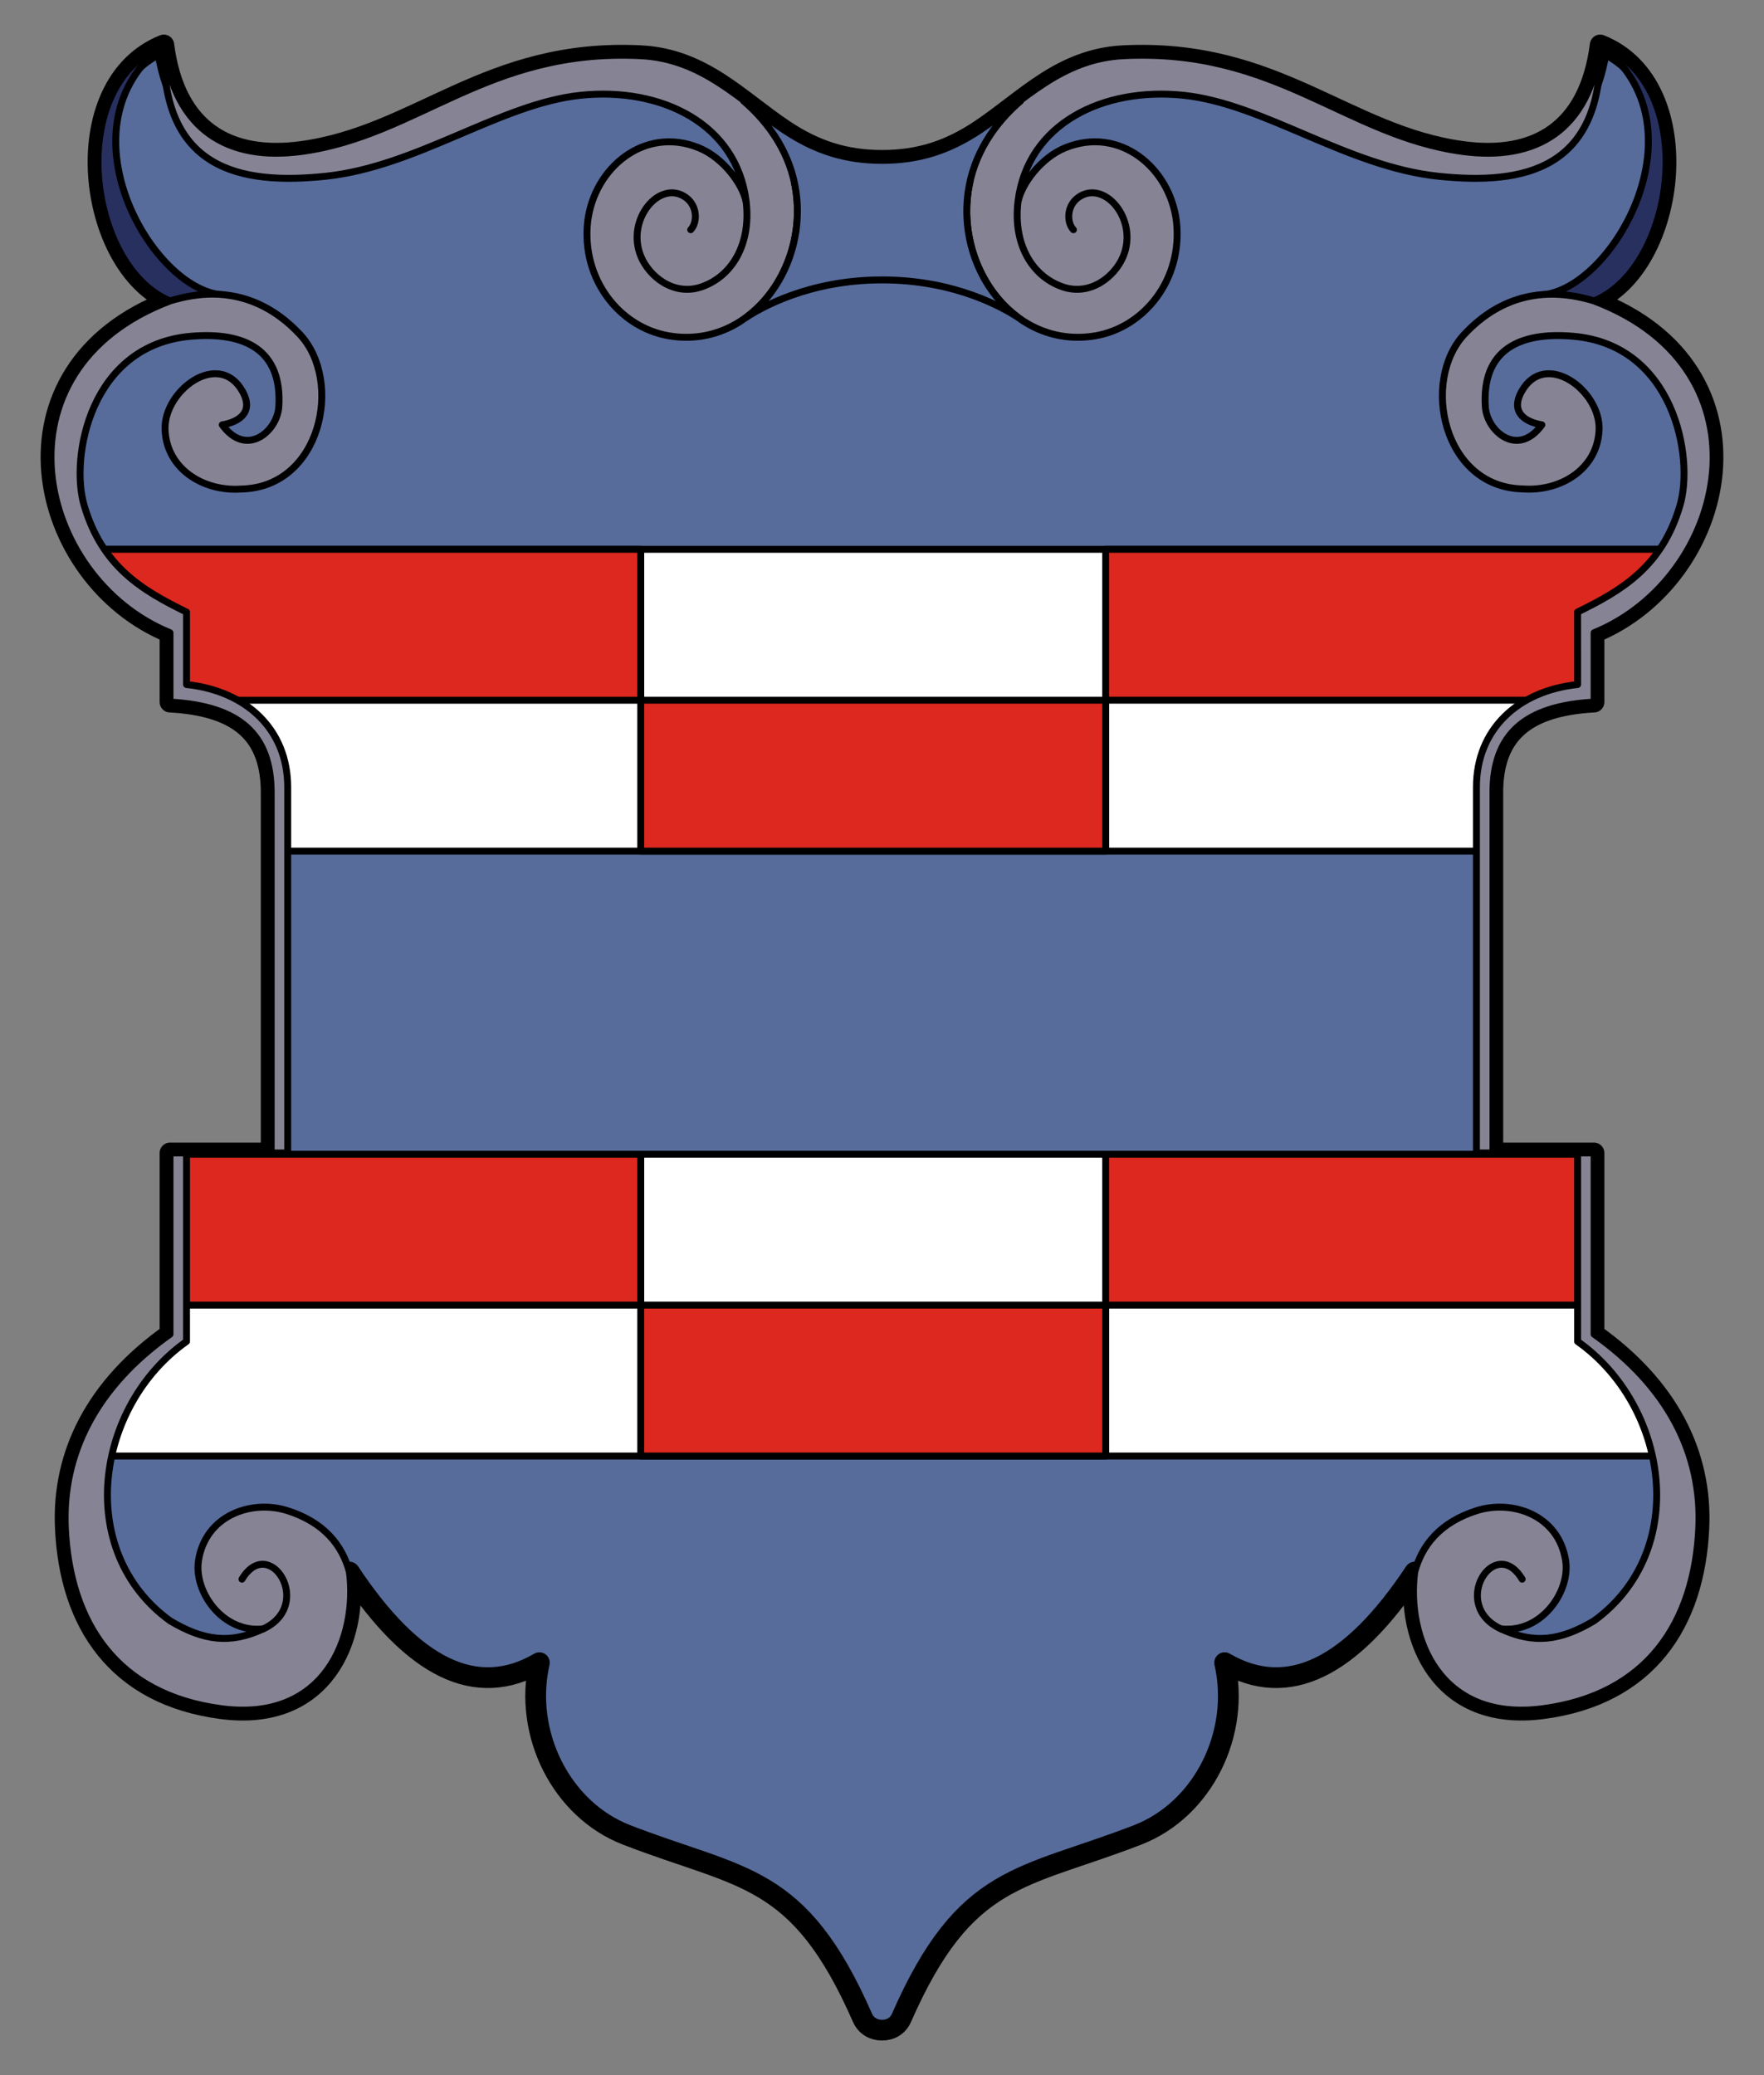 <?xml version="1.0" encoding="UTF-8" standalone="no"?>
<!-- Created with Inkscape (http://www.inkscape.org/) -->

<svg
   xmlns:dc="http://purl.org/dc/elements/1.1/"
   xmlns:cc="http://creativecommons.org/ns#"
   xmlns:rdf="http://www.w3.org/1999/02/22-rdf-syntax-ns#"
   xmlns:svg="http://www.w3.org/2000/svg"
   xmlns="http://www.w3.org/2000/svg"
   version="1.1"
   width="255"
   height="300"
   id="svg2">
  <rect width="100%" height="100%" fill="#808080" stroke="none"/>
  <defs
     id="defs4">
    <filter
       color-interpolation-filters="sRGB"
       id="filter4223">
      <feGaussianBlur
         stdDeviation="5.273"
         id="feGaussianBlur4225" />
    </filter>
  </defs>
  <g
     transform="translate(1.372,0.5)"
     id="g4897">
    <path
       d="M 22.309,6 C 7.934,11.709 11.188,37.984 23.204,43.009 -3.067,52.967 3.858,83.096 23.204,90.972 l 0,10.028 c 10.022,0.547 14.625,4.655 14.625,13.073 l 0,52.111 -14.625,0 0,26.205 C 12.506,199.962 7.593,209.694 8.072,220.355 8.691,234.135 15.542,244.547 30.665,246.53 45.56,248.482 50.35,236.23 49.14,226.771 58.296,240.586 67.443,245.226 76.599,239.874 74.268,250.083 79.73,261.094 89.194,264.766 105.933,271.261 114.092,270.21 123.308,291.209 c 0.541,1.233 1.675,1.791 2.835,1.791 1.16,0 2.265,-0.558 2.806,-1.791 9.216,-20.999 17.404,-19.948 34.144,-26.444 9.464,-3.672 14.896,-14.682 12.565,-24.892 9.156,5.352 18.333,0.712 27.488,-13.102 -1.209,9.458 3.58,21.711 18.475,19.758 C 236.744,244.547 243.595,234.135 244.214,220.355 c 0.479,-10.661 -4.464,-20.392 -15.162,-27.966 l 0,-26.205 -14.625,0 0,-52.111 c 0,-8.417 4.602,-12.526 14.625,-13.073 l 0,-10.028 c 19.346,-7.875 26.271,-38.005 0,-47.963 C 241.068,37.984 244.322,11.709 229.948,6 228.352,18.448 220.567,22.815 210.07,21.401 193.21,19.128 183.108,6.456 161.033,7.552 152.021,7.999 146.732,14.021 140.26,18.326 c -4.455,2.963 -8.799,4.358 -14.117,4.358 -5.318,0 -9.663,-1.394 -14.117,-4.358 -6.471,-4.305 -11.791,-10.327 -20.803,-10.774 C 69.148,6.456 59.076,19.128 42.216,21.401 31.719,22.815 23.905,18.448 22.309,6 z"
       id="path3091"
       style="fill:#576c9b;fill-opacity:1;stroke:#000000;stroke-width:3;stroke-linecap:round;stroke-linejoin:round;stroke-miterlimit:4;stroke-dasharray:none" />
    <path
       d="M 22.309,6 C 21.897,24.081 33.401,26.268 45.708,24.982 58.887,23.605 70.951,14.508 82.508,13.282 94.246,12.038 105.078,17.429 106.475,28.534 c -2.9e-4,0.004 5e-5,0.12 0,0.119 -0.478,-2.497 -3.279,-6.35 -6.835,-7.79 C 91.787,17.683 84.513,23.769 83.583,31.518 82.645,39.83 88.179,46.852 95.342,48.053 106.729,49.963 115.342,38.617 113.697,27.191 113.633,26.746 113.552,26.31 113.459,25.877 c 1.631,-1.159 3.519,-2.604 5.492,-4.178 -2.375,-0.719 -4.638,-1.852 -6.924,-3.373 -6.471,-4.305 -11.791,-10.327 -20.803,-10.774 C 69.148,6.456 59.076,19.128 42.216,21.401 31.719,22.815 23.905,18.448 22.309,6 z"
       id="path3117"
       style="fill:#868494;fill-opacity:1;stroke:#000000;stroke-width:1;stroke-linecap:round;stroke-linejoin:round;stroke-miterlimit:4;stroke-dasharray:none" />
    <path
       d="m 106.496,28.719 c 0.699,6.031 -1.988,10.696 -6.431,12.245 -4.022,1.402 -7.593,-1.479 -8.798,-4.415 -2.202,-5.361 2.763,-11.155 6.483,-8.517 1.748,1.239 1.704,3.666 0.723,4.68 l 0,0"
       id="path3865"
       style="fill:none;stroke:#000000;stroke-width:1;stroke-linecap:round;stroke-linejoin:round;stroke-miterlimit:4;stroke-dasharray:none" />
    <path
       d="M 22.309,6 C 7.934,11.709 11.188,37.984 23.204,43.009 24.74,42.72 29.224,42.141 30.759,42.127 20.433,41.37 6.916,17.555 22.309,6 z"
       id="path3075"
       style="fill:#283060;fill-opacity:1;stroke:#000000;stroke-width:1;stroke-linecap:round;stroke-linejoin:round;stroke-miterlimit:4;stroke-dasharray:none" />
    <path
       d="M 9.654,78.914 C 12.658,84.183 17.361,88.593 23.204,90.972 l 0,10.028 c 10.022,0.547 14.625,4.655 14.625,13.073 l 0,8.476 176.599,0 0,-8.476 c 0,-8.417 4.602,-12.526 14.625,-13.073 l 0,-10.028 c 5.843,-2.378 10.546,-6.789 13.55,-12.058 l -232.949,0 z"
       id="rect3082"
       style="fill:#ffffff;fill-opacity:1;stroke:#000000;stroke-width:1;stroke-linecap:round;stroke-linejoin:round;stroke-miterlimit:4;stroke-dasharray:none" />
    <path
       d="m 23.204,166.363 0,26.026 c -7.11,5.033 -11.644,11.03 -13.759,17.609 L 242.841,209.998 c -2.123,-6.581 -6.677,-12.575 -13.789,-17.609 l 0,-26.026 -205.848,0 z"
       id="path4102"
       style="fill:#ffffff;fill-opacity:1;stroke:#000000;stroke-width:1;stroke-linecap:round;stroke-linejoin:round;stroke-miterlimit:4;stroke-dasharray:none" />
    <path
       d="M 229.965,6 C 230.376,24.081 218.873,26.268 206.566,24.982 193.386,23.605 181.322,14.508 169.765,13.282 c -11.738,-1.245 -22.569,4.146 -23.966,15.251 2.8e-4,0.004 -6e-5,0.12 0,0.119 0.478,-2.497 3.279,-6.35 6.835,-7.79 7.852,-3.181 15.127,2.905 16.057,10.655 C 169.629,39.83 164.094,46.852 156.932,48.053 c -11.387,1.909 -20.001,-9.436 -18.355,-20.862 0.064,-0.445 0.146,-0.881 0.239,-1.313 -1.631,-1.159 -3.519,-2.604 -5.492,-4.178 2.375,-0.719 4.638,-1.852 6.924,-3.373 C 146.719,14.021 152.039,7.999 161.05,7.552 183.125,6.456 193.198,19.128 210.058,21.401 c 10.497,1.415 18.311,-2.952 19.907,-15.401 z"
       id="path3228"
       style="fill:#868494;fill-opacity:1;stroke:#000000;stroke-width:1;stroke-linecap:round;stroke-linejoin:round;stroke-miterlimit:4;stroke-dasharray:none" />
    <path
       d="m 106.116,13.999 c 0.001,0.03 -0.001,0.059 0,0.09 3.864,3.322 6.81,7.748 7.581,13.102 1.028,7.141 -1.945,14.256 -7.103,18.117 1.921,-1.211 8.818,-5.342 19.549,-5.342 10.731,0 17.628,4.131 19.549,5.342 -5.158,-3.86 -8.132,-10.975 -7.103,-18.117 0.771,-5.354 3.717,-9.781 7.581,-13.102 9.9999999998e-4,-0.03 -0.001,-0.059 0,-0.09 -1.956,1.466 -3.875,2.975 -5.91,4.328 -4.455,2.963 -8.799,4.358 -14.117,4.358 -5.318,0 -9.663,-1.394 -14.117,-4.358 -2.034,-1.353 -3.954,-2.861 -5.91,-4.328 z"
       id="path3071"
       style="fill:#576c9b;fill-opacity:1;stroke:#000000;stroke-width:1;stroke-linecap:round;stroke-linejoin:round;stroke-miterlimit:4;stroke-dasharray:none" />
    <path
       d="m 145.777,28.718 c -0.699,6.031 1.988,10.696 6.431,12.245 4.022,1.402 7.593,-1.479 8.799,-4.415 2.202,-5.361 -2.763,-11.155 -6.483,-8.517 -1.748,1.239 -1.704,3.666 -0.723,4.68 l 0,0"
       id="path3230"
       style="fill:none;stroke:#000000;stroke-width:1;stroke-linecap:round;stroke-linejoin:round;stroke-miterlimit:4;stroke-dasharray:none" />
    <path
       d="M 229.965,6 C 244.34,11.709 241.086,37.984 229.07,43.009 227.533,42.72 223.049,42.141 221.514,42.127 231.84,41.37 245.358,17.555 229.965,6 z"
       id="path3234"
       style="fill:#283060;fill-opacity:1;stroke:#000000;stroke-width:1;stroke-linecap:round;stroke-linejoin:round;stroke-miterlimit:4;stroke-dasharray:none" />
    <path
       d="M 9.654,78.914 C 12.658,84.183 17.361,88.593 23.204,90.972 l 0,9.76 68.049,0 0,-21.817 -81.599,0 z m 81.599,21.817 0,21.817 67.213,0 0,-21.817 -67.213,0 z m 67.213,0 70.586,0 0,-9.76 c 5.843,-2.378 10.546,-6.789 13.55,-12.058 l -84.136,0 0,21.817 z m -135.262,65.632 0,21.817 68.049,0 0,-21.817 -68.049,0 z m 68.049,21.817 0,21.817 67.213,0 0,-21.817 -67.213,0 z m 67.213,0 70.586,0 0,-21.817 -70.586,0 0,21.817 z"
       id="path3320"
       style="fill:#dc281e;fill-opacity:1;stroke:#000000;stroke-width:1;stroke-linecap:round;stroke-linejoin:round;stroke-miterlimit:4;stroke-dasharray:none" />
    <path
       d="m 229.07,166.184 0,26.205 c 10.698,7.573 15.611,17.305 15.132,27.966 -0.619,13.78 -7.47,24.192 -22.593,26.175 -14.894,1.953 -19.684,-10.3 -18.475,-19.758 1.045,-3.918 3.708,-7.194 8.924,-8.864 5.22,-1.671 11.871,0.656 12.893,7.193 0.711,4.543 -3.565,10.57 -9.372,9.879 4.78,2.23 8.622,1.741 13.49,-1.164 13.885,-10.096 10.753,-31.094 -2.388,-40.382 l 0,-27.249 2.388,0 z"
       id="path3236"
       style="fill:#868494;fill-opacity:1;stroke:#000000;stroke-width:1;stroke-linecap:round;stroke-linejoin:round;stroke-miterlimit:4;stroke-dasharray:none" />
    <path
       d="m 215.587,234.986 c -7.447,-3.455 -0.88,-13.776 3.08,-7.188"
       id="path3238"
       style="fill:none;stroke:#000000;stroke-width:1;stroke-linecap:round;stroke-linejoin:round;stroke-miterlimit:4;stroke-dasharray:none" />
    <path
       d="m 229.07,43.009 c 26.271,9.958 19.346,40.087 0,47.963 l 0,10.028 c -10.022,0.547 -14.625,4.655 -14.625,13.073 l 0,52.111 -2.388,0 0,-52.887 c 0,-8.387 6.039,-13.928 14.625,-14.834 l -0.003,-10.481 C 233.142,84.82 238.884,81.401 241.486,72.557 c 2.049,-6.965 -0.886,-23.181 -15.43,-24.444 -7.867,-0.683 -13.219,2.019 -12.714,10.178 0.221,3.579 4.703,7.426 8.178,2.626 -2.311,-0.385 -4.649,-1.755 -2.925,-4.835 3.397,-6.068 11.374,-0.14 11.192,5.492 -0.185,5.734 -5.575,9.006 -11.01,8.611 C 207.237,69.956 204.005,54.574 210.311,47.831 215.751,42.014 222.318,40.935 229.07,43.009 z"
       id="path3242"
       style="fill:#868494;fill-opacity:1;stroke:#000000;stroke-width:1;stroke-linecap:round;stroke-linejoin:round;stroke-miterlimit:4;stroke-dasharray:none" />
    <path
       d="m 29.442,42.024 c -2.045,-0.016 -4.128,0.337 -6.238,0.985 -26.271,9.958 -19.346,40.087 0,47.963 l 0,10.028 c 10.022,0.547 14.625,4.655 14.625,13.073 l 0,52.111 2.388,0 0,-52.887 c 0,-8.387 -6.039,-13.928 -14.625,-14.834 l 0,-10.476 C 19.128,84.825 13.39,81.401 10.788,72.557 8.739,65.591 11.674,49.376 26.218,48.113 34.086,47.43 39.438,50.132 38.933,58.29 c -0.221,3.579 -4.703,7.426 -8.178,2.626 2.311,-0.385 4.649,-1.755 2.925,-4.835 C 30.283,50.014 22.306,55.942 22.488,61.573 c 0.185,5.734 5.579,9.02 11.013,8.626 11.539,-0.229 14.782,-15.612 8.476,-22.355 C 38.237,43.845 33.941,42.06 29.442,42.024 z m -6.238,124.16 0,26.205 c -10.698,7.573 -15.611,17.305 -15.132,27.966 0.619,13.78 7.47,24.192 22.593,26.175 14.894,1.953 19.684,-10.3 18.475,-19.758 -1.045,-3.918 -3.708,-7.194 -8.924,-8.864 -5.22,-1.671 -11.871,0.656 -12.894,7.193 -0.711,4.543 3.565,10.57 9.372,9.879 -4.78,2.23 -8.622,1.741 -13.49,-1.164 C 9.319,223.719 12.451,202.721 25.592,193.433 l 0,-27.249 -2.388,0 z"
       id="path3078"
       style="fill:#868494;fill-opacity:1;stroke:#000000;stroke-width:1;stroke-linecap:round;stroke-linejoin:round;stroke-miterlimit:4;stroke-dasharray:none" />
    <path
       d="m 36.687,234.987 c 7.446,-3.455 0.88,-13.776 -3.08,-7.188"
       id="path3080"
       style="fill:none;stroke:#000000;stroke-width:1;stroke-linecap:round;stroke-linejoin:round;stroke-miterlimit:4;stroke-dasharray:none" />
  </g>
</svg>
